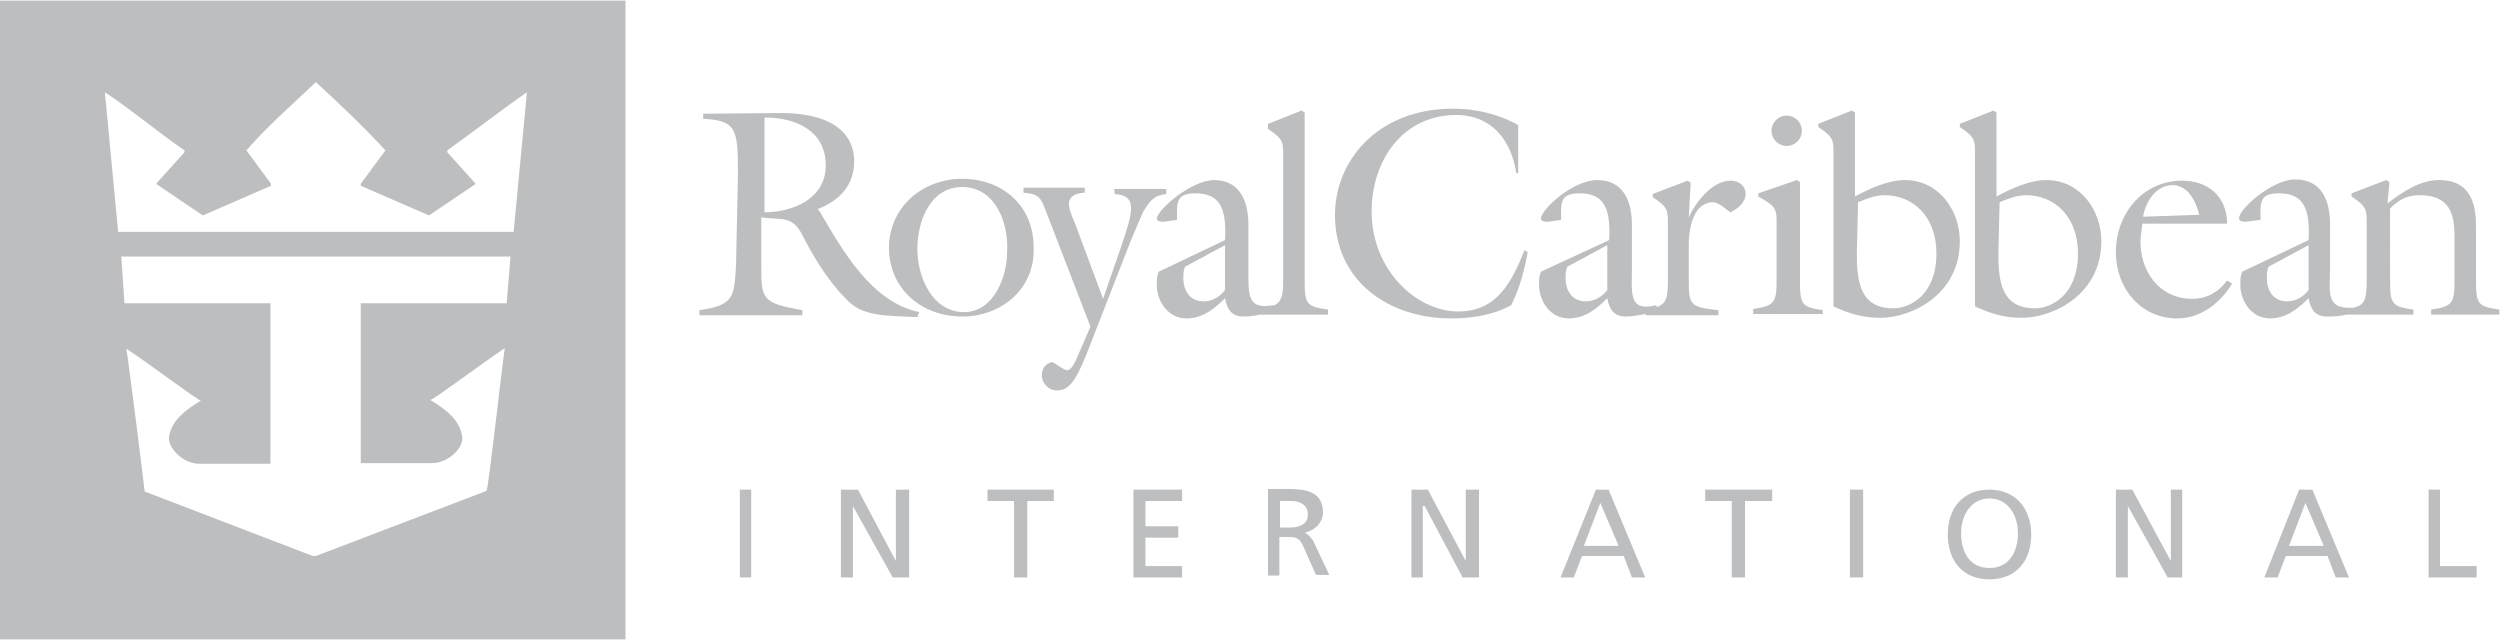 <?xml version="1.0" encoding="utf-8"?>
<!-- Generator: Adobe Illustrator 27.8.0, SVG Export Plug-In . SVG Version: 6.00 Build 0)  -->
<svg version="1.1" id="Layer_1" xmlns="http://www.w3.org/2000/svg" xmlns:xlink="http://www.w3.org/1999/xlink" x="0px" y="0px"
	 viewBox="0 0 395.7 101.6" style="enable-background:new 0 0 395.7 101.6;" xml:space="preserve">
<style type="text/css">
	.st0{fill:#BCBEC0;}
</style>
<g>
	<path class="st0" d="M344.6,50.4c3.7,0,6.8-2.4,8.7-5.5l-0.8-0.5c-1.3,1.8-3.2,2.9-5.5,2.9c-5.3,0-8.4-4.5-8.2-9.5l0.3-2.4h13.4
		c0-4.2-2.9-6.8-7.1-6.8c-6.3,0-10.5,5.3-10.5,11.3C334.9,45.7,338.9,50.4,344.6,50.4z M343.9,29.3c2.4,0,3.7,2.6,4.2,4.7l-8.9,0.3
		C339.6,32,341.2,29.3,343.9,29.3z"/>
	<path class="st0" d="M165.5,33.3l7.1,18.4l-1.6,3.7c-0.3,0.5-1.1,3.2-2.1,3.2c-0.5,0-1.8-1.1-2.4-1.3c-1.1,0.3-1.6,1.1-1.6,2.1
		c0,1.3,1.1,2.4,2.4,2.4c1.8,0,2.9-1.3,4.7-5.8l7.1-18.2l1.8-4.2c1.1-1.8,1.6-2.6,3.7-2.9v-0.8h-8.2v0.8c3.4,0.3,3.2,2.1,1.1,8.2
		l-2.9,8.4l-4.5-12.1c-1.1-2.4-1.8-4.5,1.6-4.7v-0.8h-9.7v0.8C164.4,30.7,164.7,31.2,165.5,33.3z"/>
	<path class="st0" d="M152.3,50.1c6.3,0,11.6-4.5,11.3-11c0-6.6-5-10.8-11.3-10.8c-6.3,0-11.6,4.5-11.6,11
		C140.8,45.9,146,50.1,152.3,50.1z M152.3,29.6c5.3,0,7.4,5.8,7.1,10.3c0,3.9-2.1,9.5-6.8,9.5c-5,0-7.4-5.5-7.4-10
		C145.2,34.9,147.3,29.6,152.3,29.6z"/>
	<path class="st0" d="M355.4,35.1l2.4-0.3c0-2.6-0.3-4.2,2.9-4.2c3.7,0,5,2.1,4.7,7.4l-10.5,5c-0.3,0.8-0.3,1.3-0.3,2.1
		c0,2.6,1.8,5.3,4.7,5.3c2.6,0,4.5-1.6,6.1-3.2c0.3,1.8,1.1,2.9,2.9,2.9c1,0,1.9,0,3.1-0.3H382v-0.8c-3.4-0.5-3.7-0.8-3.7-4.7V33
		c1.6-1.6,2.9-2.1,4.7-2.1c5.8,0,5.5,4.5,5.5,7.9v5.5c0,3.7-0.3,4.2-3.7,4.7v0.8h10.8v-0.8c-3.4-0.5-3.7-0.8-3.7-4.7v-8.4
		c0-2.6-0.3-7.4-5.8-7.4c-2.9,0-5.5,1.6-8.2,3.7l0.3-3.4l-0.5-0.3l-5.5,2.1v0.5c2.4,1.6,2.4,2.1,2.4,4.2v8.9c0,3-0.2,4.1-2.1,4.5v0
		c-4.5,0.3-3.7-2.4-3.7-6.6v-6.6c0-3.7-1.3-7.1-5.5-7.1c-3.7,0-8.9,4.7-8.9,6.1C354.4,35.1,355.2,35.1,355.4,35.1z M365.4,45.9
		c-0.8,1.1-2.1,1.8-3.4,1.8c-2.1,0-3.2-1.6-3.2-3.7c0-0.5,0-1.3,0.3-1.8l6.3-3.4V45.9z"/>
	<path class="st0" d="M243.9,43c-0.3,0.8-0.3,1.3-0.3,2.1c0,2.6,1.8,5.3,4.7,5.3c2.6,0,4.5-1.6,6.1-3.2c0.3,1.8,1.1,2.9,2.9,2.9
		c0.9,0,2-0.2,3.2-0.4v0.2H272v-0.8c-4.5-0.5-4.7-0.8-4.7-4.7v-5c0-0.5-0.3-7.1,3.7-7.4c1.1,0,2.1,1.1,2.9,1.6
		c1.1-0.5,2.4-1.6,2.4-2.9s-1.1-2.1-2.4-2.1c-2.9,0-5.5,3.4-6.6,5.8l0.3-5.5l-0.5-0.3l-5.5,2.1v0.5c2.4,1.6,2.4,2.1,2.4,4.2v8.7
		c0,2.9-0.2,4-1.8,4.5v-0.3c-4.5,1.1-3.9-1.8-3.9-6.1v-6.6c0-3.7-1.3-7.1-5.5-7.1c-3.9,0-8.9,4.7-8.9,6.1c0,0.5,0.8,0.5,1.1,0.5
		l2.1-0.3c0-2.6-0.3-4.2,2.9-4.2c3.7,0,5,2.1,4.7,7.4L243.9,43z M254.4,45.9c-0.8,1.1-2.1,1.8-3.4,1.8c-2.1,0-3.2-1.6-3.2-3.7
		c0-0.5,0-1.3,0.3-1.8l6.3-3.4V45.9z"/>
	<path class="st0" d="M229.7,50.4c3.2,0,6.6-0.5,9.5-2.1c1.3-2.6,2.1-5.5,2.6-8.4l-0.5-0.3c-2.1,5.3-4.5,9.7-10.5,9.7
		c-6.6,0-13.7-6.6-13.7-15.8c0-8.2,5-15.3,13.4-15.3c5.5,0,8.7,3.9,9.5,9.2h0.3v-7.6c-3.2-1.8-6.8-2.6-10.3-2.6
		c-12.1,0-18.7,8.4-18.7,16.8C211.3,44.6,219.9,50.4,229.7,50.4z"/>
	<path class="st0" d="M183.1,34.6c0,0.5,0.8,0.5,1.1,0.5l2.1-0.3c0-2.6-0.3-4.2,2.9-4.2c3.7,0,5,2.1,4.7,7.4l-10.5,5
		c-0.3,0.8-0.3,1.3-0.3,2.1c0,2.6,1.8,5.3,4.7,5.3c2.6,0,4.5-1.6,6.1-3.2c0.3,1.8,1.1,2.9,2.9,2.9c0.8,0,1.7-0.1,2.6-0.3v0h10.8
		v-0.8c-3.4-0.5-3.7-0.8-3.7-4.7V17.8l-0.5-0.3l-5.3,2.1v0.8c2.4,1.6,2.4,2.1,2.4,4.2v20c0,2.2-0.3,3.3-1.6,3.8v-0.1
		c-4.2,0.8-3.9-1.8-3.9-6.1v-6.6c0-3.7-1.3-7.1-5.5-7.1C188.4,28.6,183.1,33.3,183.1,34.6z M193.9,45.9c-0.8,1.1-2.1,1.8-3.4,1.8
		c-2.1,0-3.2-1.6-3.2-3.7c0-0.5,0-1.3,0.3-1.8l6.3-3.4V45.9z"/>
	<circle class="st0" cx="282.8" cy="20.7" r="2.4"/>
	<path class="st0" d="M127.1,49.1c-6.6-1.1-6.6-1.8-6.6-7.1v-7.6c3.4,0.5,5-0.5,6.8,3.4c1.1,2.1,3.4,6.3,6.6,9.5
		c2.6,2.9,6.3,2.6,11.3,2.9l0.3-0.8c-7.6-1.6-12.1-9.7-15.8-16l-0.3-0.3c3.4-1.3,5.8-3.7,5.8-7.6c0-2.1-0.8-7.9-12.6-7.6L111.3,18
		v0.8c5.3,0.3,5.5,1.6,5.5,8.7L116.5,42c-0.3,5-0.3,6.3-5.8,7.1v0.8h16.3V49.1z M121,18.6c5,0,9.7,2.1,9.7,7.6
		c0,5.3-5.3,7.4-9.7,7.4V18.6z"/>
	<path class="st0" d="M290.2,24.3v24.2c2.4,1.1,4.5,1.8,7.4,1.8c5,0,12.6-3.7,12.6-12.1c0-5-3.4-9.7-8.7-9.7c-2.6,0-5.5,1.3-7.9,2.6
		V17.8l-0.5-0.3l-5.3,2.1v0.5C290.2,21.7,290.2,22.2,290.2,24.3z M294.1,32c1.3-0.5,2.6-1.1,4.2-1.1c4.5,0,8.2,3.4,8.2,9.2
		c0,6.6-4.2,8.7-6.8,8.7c-5.3,0-5.8-4.2-5.8-8.7L294.1,32z"/>
	<path class="st0" d="M312.6,24.3v24.2c2.4,1.1,4.5,1.8,7.4,1.8c5,0,12.6-3.7,12.6-12.1c0-5-3.4-9.7-8.7-9.7c-2.6,0-5.5,1.3-7.9,2.6
		V17.8l-0.5-0.3l-5.3,2.1v0.5C312.6,21.7,312.6,22.2,312.6,24.3z M316.5,32c1.3-0.5,2.6-1.1,4.2-1.1c4.5,0,8.2,3.4,8.2,9.2
		c0,6.6-4.2,8.7-6.8,8.7c-5.3,0-5.8-4.2-5.8-8.7L316.5,32z"/>
	<path class="st0" d="M288.6,49.1c-3.4-0.5-3.7-0.8-3.7-4.7V28.8l-0.5-0.3l-6.1,2.1v0.5c2.9,1.6,2.9,2.1,2.9,4.2v8.9
		c0,3.7-0.3,4.2-3.7,4.7v0.8h11V49.1z"/>
	<path class="st0" d="M0,101.2h99V0.1H0V101.2z M80.2,48H57.1v25.3h11.3c2.6,0,5.3-2.6,4.7-4.5c-0.5-2.6-2.9-4.2-5-5.5
		c0.5,0,8.2-5.8,11.8-8.2c-0.3,1.6-2.6,22.4-2.9,22.6L50,88h-0.5L22.9,77.8c0-0.3-2.6-21-2.9-22.6c3.7,2.4,11.3,8.2,11.8,8.2
		c-2.1,1.3-4.5,2.9-5,5.5c-0.5,1.8,2.1,4.5,4.7,4.5h11.3V48H19.7l-0.5-7.4h61.6L80.2,48z M29.2,23.8v0.3l-4.5,5l7.4,5l10.8-4.7v-0.3
		l-3.9-5.3c3.2-3.7,7.4-7.4,11-10.8c3.7,3.4,7.6,7.1,11,10.8l-3.9,5.3v0.3l10.8,4.7l7.4-5l-4.5-5v-0.3c4.5-3.2,8.4-6.3,12.6-9.2
		l-2.1,22.1H18.7l-2.1-22.1C21,17.5,24.7,20.7,29.2,23.8z"/>
	<g>
		<path class="st0" d="M252.6,77.5L247,91.4h2.1l1.3-3.4h6.6l1.3,3.4h2.1l-5.8-13.9H252.6z M250.7,86.4l2.6-6.8l2.9,6.8H250.7z"/>
		<polygon class="st0" points="232,88.8 226,77.5 223.4,77.5 223.4,91.4 225.2,91.4 225.2,80.1 225.5,80.1 231.5,91.4 234.1,91.4 
			234.1,77.5 232,77.5 		"/>
		<polygon class="st0" points="179.4,91.4 187.1,91.4 187.1,89.6 181.3,89.6 181.3,85.1 186.5,85.1 186.5,83.3 181.3,83.3 
			181.3,79.3 187.1,79.3 187.1,77.5 179.4,77.5 		"/>
		<rect x="117.1" y="77.5" class="st0" width="1.8" height="13.9"/>
		<polygon class="st0" points="141.8,88.8 135.8,77.5 133.1,77.5 133.1,91.4 135,91.4 135,80.1 141.3,91.4 143.9,91.4 143.9,77.5 
			141.8,77.5 		"/>
		<polygon class="st0" points="156.3,79.3 160.5,79.3 160.5,91.4 162.6,91.4 162.6,79.3 166.8,79.3 166.8,77.5 156.3,77.5 		"/>
		<path class="st0" d="M206.5,84.3c1.6-0.3,2.9-1.6,2.9-3.2c0-3.2-2.6-3.7-5.3-3.7h-3.4v13.7h1.8v-6.1h1.3c1.1,0,1.8,0,2.4,1.3
			l2.1,4.7h2.1l-2.6-5.5C207.3,84.9,207.1,84.6,206.5,84.3z M204.2,83.5h-1.6v-4.2h1.8c1.6,0,2.6,0.8,2.6,2.1
			C207.1,82.7,206,83.5,204.2,83.5z"/>
		<polygon class="st0" points="269.9,79.3 274.1,79.3 274.1,91.4 276.2,91.4 276.2,79.3 280.5,79.3 280.5,77.5 269.9,77.5 		"/>
		<polygon class="st0" points="343.6,88.8 337.5,77.5 334.9,77.5 334.9,91.4 336.8,91.4 336.8,80.1 343.1,91.4 345.4,91.4 
			345.4,77.5 343.6,77.5 		"/>
		<polygon class="st0" points="386.2,89.6 386.2,77.5 384.4,77.5 384.4,91.4 392,91.4 392,89.6 		"/>
		<path class="st0" d="M363.9,77.5l-5.5,13.9h2.1l1.3-3.4h6.6l1.3,3.4h2.1L366,77.5H363.9z M362.3,86.4l2.6-6.8l2.9,6.8H362.3z"/>
		<rect x="292.8" y="77.5" class="st0" width="2.1" height="13.9"/>
		<path class="st0" d="M314.9,77.5c-4.2,0-6.6,2.9-6.6,7.1s2.4,7.1,6.6,7.1s6.6-2.9,6.6-7.1C321.5,80.6,319.1,77.5,314.9,77.5z
			 M314.9,89.9c-3.2,0-4.5-2.6-4.5-5.5c0-2.9,1.6-5.5,4.5-5.5c2.9,0,4.5,2.6,4.5,5.5C319.4,87.2,318.1,89.9,314.9,89.9z"/>
	</g>
</g>
</svg>
